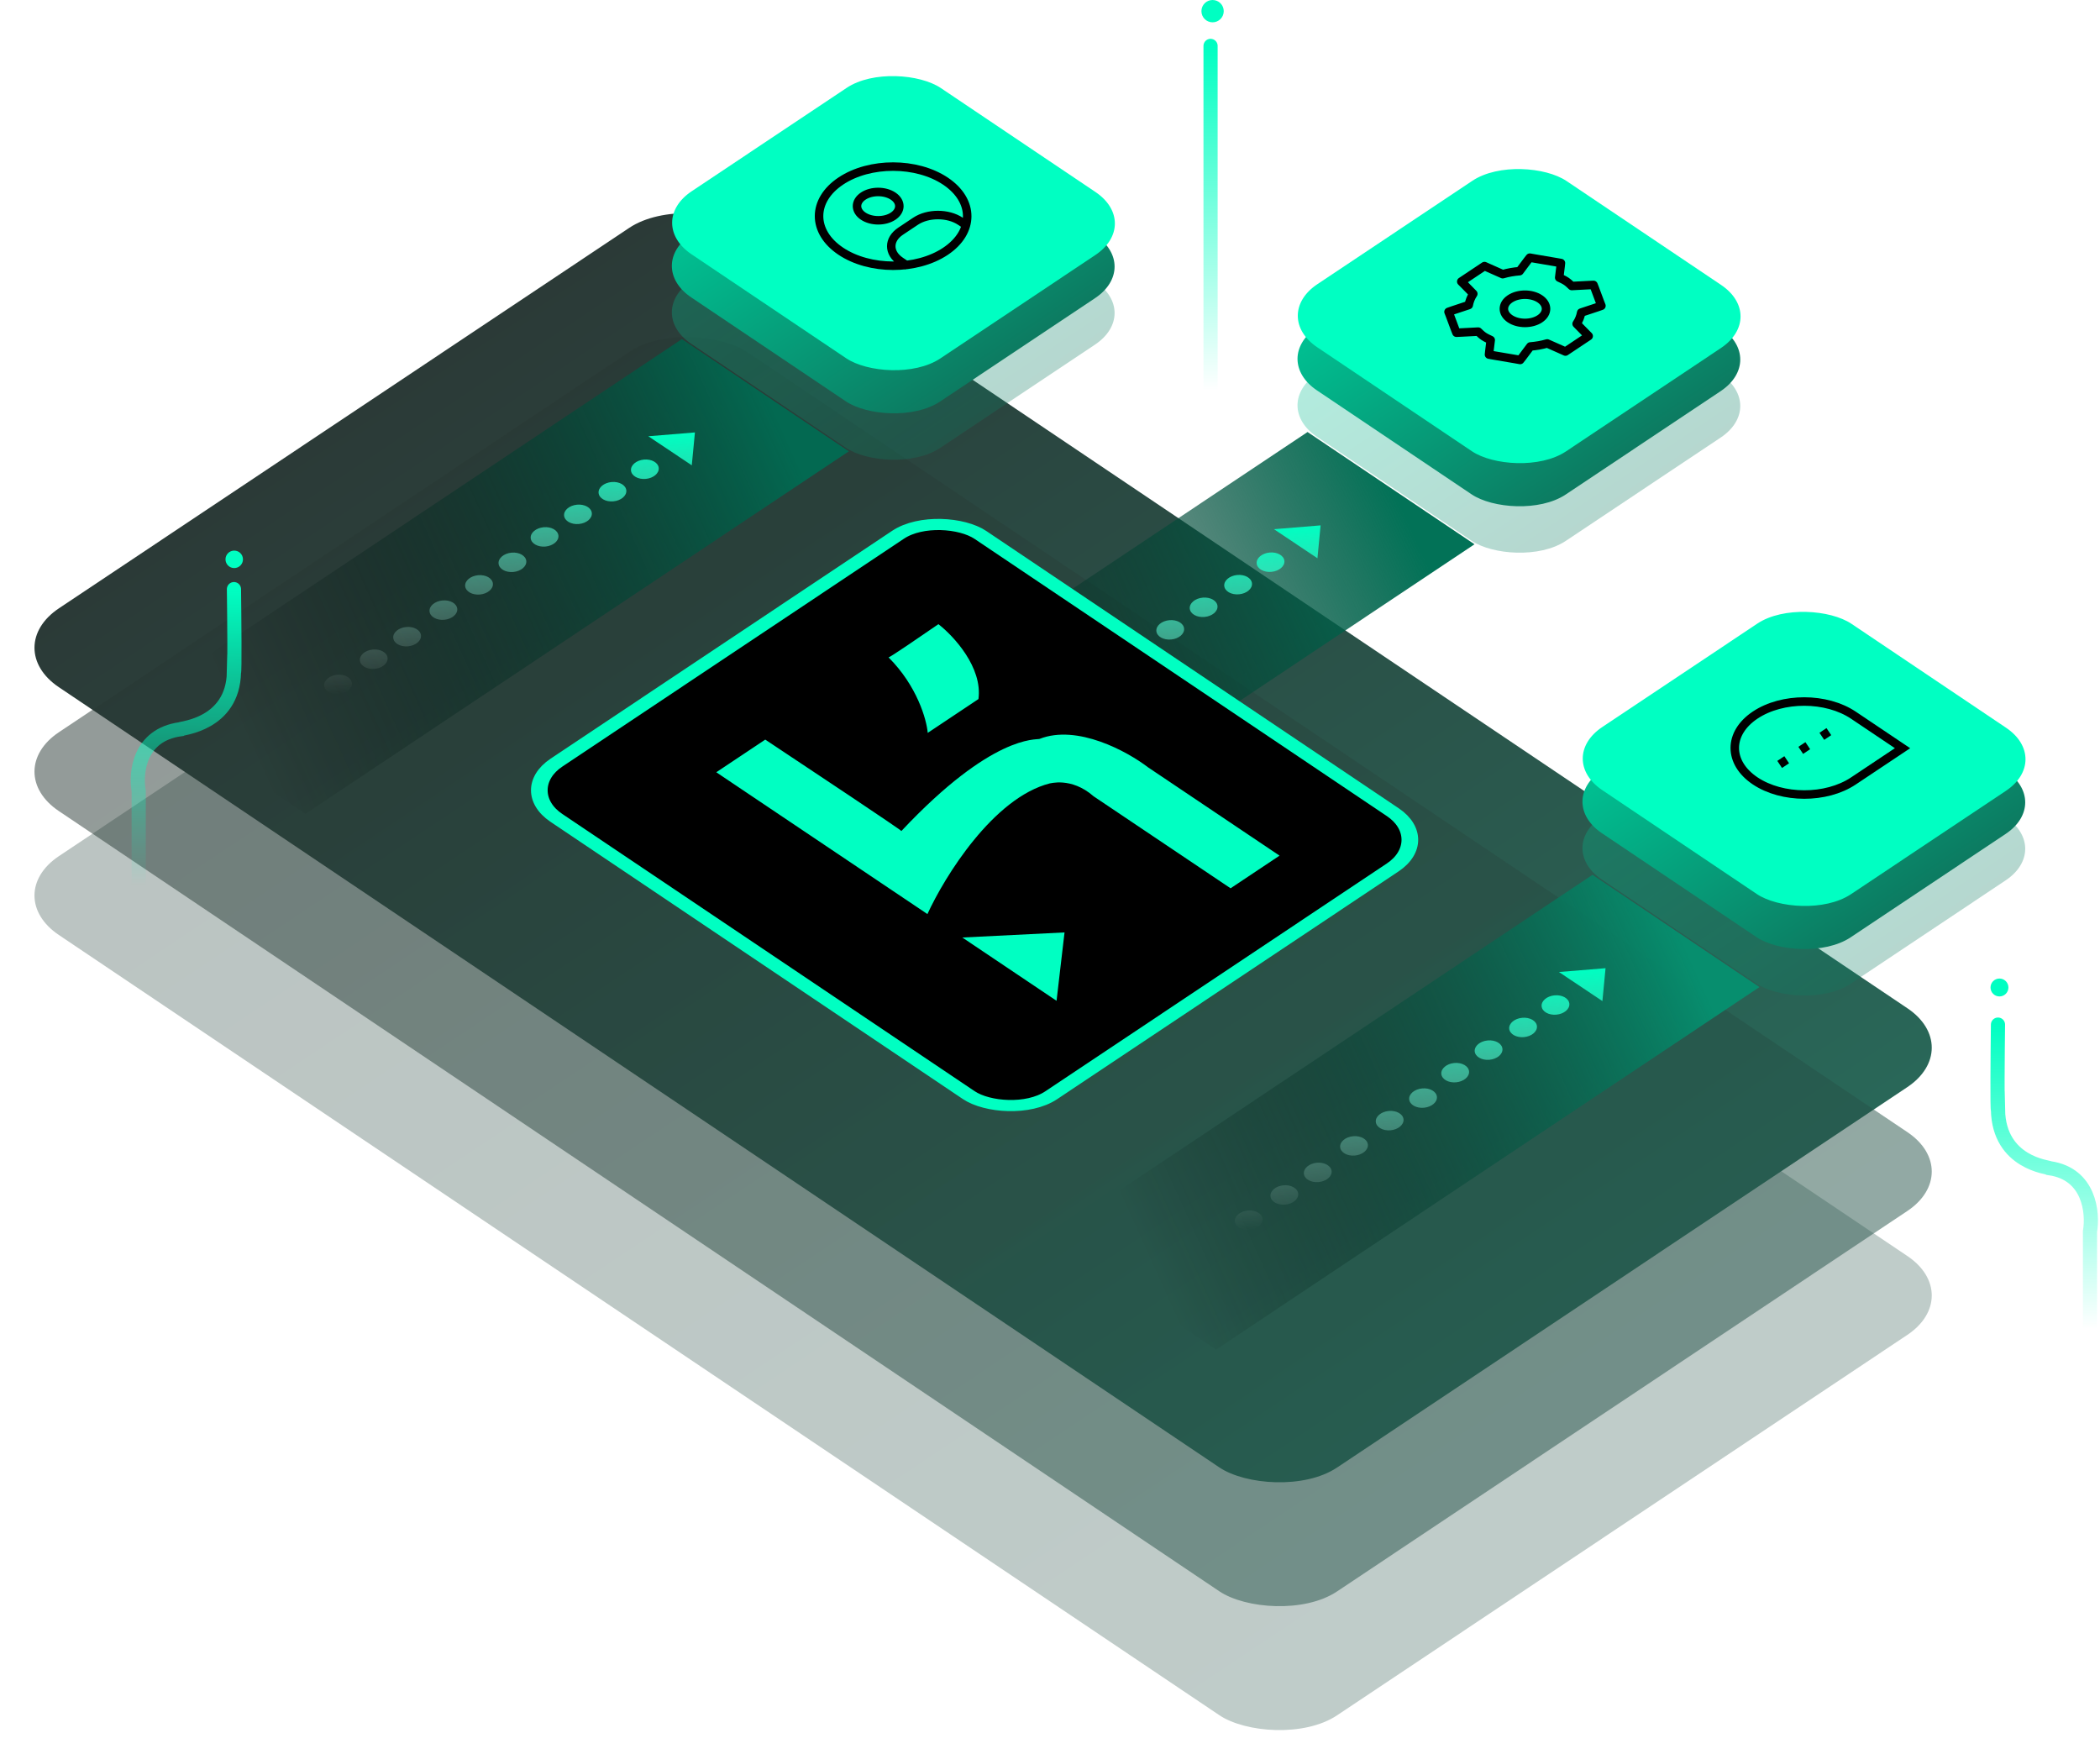 <svg width="741" height="619" viewBox="0 0 741 619" fill="none" xmlns="http://www.w3.org/2000/svg">
<rect width="291.858" height="543.345" rx="25" transform="matrix(0.832 -0.555 0.83 0.558 0 315.938)" fill="url(#paint0_linear_3884_20357)" fill-opacity="0.3"/>
<rect width="291.858" height="543.345" rx="25" transform="matrix(0.832 -0.555 0.83 0.558 0 228.508)" fill="url(#paint1_linear_3884_20357)"/>
<g filter="url(#filter0_b_3884_20357)">
<rect width="291.858" height="543.345" rx="25" transform="matrix(0.832 -0.555 0.83 0.558 0 272.219)" fill="url(#paint2_linear_3884_20357)" fill-opacity="0.5"/>
</g>
<rect width="230.483" height="70.979" transform="matrix(0.832 -0.555 0.83 0.558 48.844 247.555)" fill="url(#paint3_linear_3884_20357)"/>
<path d="M232.437 165.118C232.61 167 230.559 168.727 227.857 168.975C225.154 169.223 222.823 167.899 222.65 166.016C222.478 164.134 224.528 162.407 227.231 162.159C229.933 161.911 232.264 163.236 232.437 165.118Z" fill="url(#paint4_linear_3884_20357)"/>
<path d="M221.002 173.041C221.174 174.924 219.124 176.651 216.421 176.899C213.719 177.147 211.388 175.822 211.215 173.94C211.042 172.057 213.093 170.33 215.795 170.082C218.498 169.834 220.829 171.159 221.002 173.041Z" fill="url(#paint5_linear_3884_20357)"/>
<path d="M208.831 181.032C209.003 182.915 206.953 184.642 204.25 184.89C201.548 185.138 199.217 183.813 199.044 181.931C198.871 180.048 200.922 178.321 203.625 178.073C206.327 177.825 208.658 179.15 208.831 181.032Z" fill="url(#paint6_linear_3884_20357)"/>
<path d="M197.047 188.988C197.219 190.87 195.169 192.597 192.466 192.845C189.764 193.093 187.433 191.768 187.26 189.886C187.087 188.004 189.138 186.277 191.84 186.029C194.543 185.781 196.874 187.105 197.047 188.988Z" fill="url(#paint7_linear_3884_20357)"/>
<path d="M185.707 197.96C185.88 199.842 183.829 201.569 181.127 201.817C178.424 202.065 176.094 200.74 175.921 198.858C175.748 196.976 177.799 195.249 180.501 195.001C183.204 194.753 185.535 196.078 185.707 197.96Z" fill="url(#paint8_linear_3884_20357)"/>
<path d="M173.923 205.915C174.096 207.798 172.045 209.525 169.343 209.773C166.64 210.021 164.309 208.696 164.137 206.814C163.964 204.931 166.015 203.204 168.717 202.956C171.42 202.708 173.751 204.033 173.923 205.915Z" fill="url(#paint9_linear_3884_20357)"/>
<path d="M161.346 214.825C161.519 216.707 159.468 218.434 156.766 218.682C154.063 218.93 151.732 217.605 151.559 215.723C151.387 213.841 153.437 212.114 156.14 211.866C158.842 211.618 161.173 212.942 161.346 214.825Z" fill="url(#paint10_linear_3884_20357)"/>
<path d="M228.76 153.926L244.101 164.187L245.212 152.577L228.76 153.926Z" fill="url(#paint11_linear_3884_20357)"/>
<path d="M148.547 224.19C148.719 226.072 146.669 227.799 143.966 228.047C141.264 228.295 138.933 226.971 138.76 225.088C138.587 223.206 140.638 221.479 143.341 221.231C146.043 220.983 148.374 222.308 148.547 224.19Z" fill="url(#paint12_linear_3884_20357)"/>
<path d="M136.763 232.145C136.935 234.028 134.885 235.755 132.182 236.003C129.48 236.251 127.149 234.926 126.976 233.044C126.803 231.161 128.854 229.434 131.556 229.186C134.259 228.938 136.59 230.263 136.763 232.145Z" fill="url(#paint13_linear_3884_20357)"/>
<path d="M124.185 241.055C124.358 242.937 122.307 244.664 119.605 244.912C116.902 245.16 114.572 243.835 114.399 241.953C114.226 240.071 116.277 238.344 118.979 238.096C121.682 237.848 124.013 239.173 124.185 241.055Z" fill="url(#paint14_linear_3884_20357)"/>
<rect width="105.713" height="105.713" rx="20" transform="matrix(0.832 -0.555 0.83 0.558 227.332 110.172)" fill="url(#paint15_linear_3884_20357)" fill-opacity="0.3"/>
<rect width="105.713" height="105.713" rx="20" transform="matrix(0.832 -0.555 0.83 0.558 227.332 93.789)" fill="url(#paint16_linear_3884_20357)"/>
<rect width="105.713" height="105.713" rx="20" transform="matrix(0.832 -0.555 0.83 0.558 227.432 78.578)" fill="#00FFC2"/>
<rect width="230.483" height="70.979" transform="matrix(0.832 -0.555 0.83 0.558 269.615 280.352)" fill="url(#paint17_linear_3884_20357)"/>
<path d="M453.209 197.915C453.381 199.797 451.331 201.524 448.628 201.772C445.926 202.02 443.595 200.695 443.422 198.813C443.249 196.931 445.3 195.204 448.002 194.956C450.705 194.708 453.036 196.033 453.209 197.915Z" fill="url(#paint18_linear_3884_20357)"/>
<path d="M441.773 205.838C441.946 207.721 439.895 209.448 437.193 209.696C434.49 209.944 432.159 208.619 431.986 206.737C431.814 204.854 433.864 203.127 436.567 202.879C439.269 202.631 441.6 203.956 441.773 205.838Z" fill="url(#paint19_linear_3884_20357)"/>
<path d="M429.602 213.829C429.775 215.711 427.724 217.438 425.022 217.687C422.319 217.935 419.988 216.61 419.816 214.728C419.643 212.845 421.694 211.118 424.396 210.87C427.099 210.622 429.429 211.947 429.602 213.829Z" fill="url(#paint20_linear_3884_20357)"/>
<path d="M417.818 221.785C417.991 223.667 415.94 225.394 413.238 225.642C410.535 225.89 408.204 224.565 408.031 222.683C407.859 220.801 409.909 219.074 412.612 218.826C415.314 218.578 417.645 219.902 417.818 221.785Z" fill="url(#paint21_linear_3884_20357)"/>
<path d="M406.479 230.757C406.652 232.639 404.601 234.366 401.898 234.614C399.196 234.862 396.865 233.537 396.692 231.655C396.519 229.773 398.57 228.046 401.273 227.798C403.975 227.55 406.306 228.874 406.479 230.757Z" fill="url(#paint22_linear_3884_20357)"/>
<path d="M394.695 238.712C394.868 240.594 392.817 242.321 390.114 242.569C387.412 242.817 385.081 241.493 384.908 239.61C384.735 237.728 386.786 236.001 389.489 235.753C392.191 235.505 394.522 236.83 394.695 238.712Z" fill="url(#paint23_linear_3884_20357)"/>
<path d="M382.118 247.622C382.29 249.504 380.24 251.231 377.537 251.479C374.835 251.727 372.504 250.402 372.331 248.52C372.158 246.638 374.209 244.911 376.911 244.663C379.614 244.415 381.945 245.739 382.118 247.622Z" fill="url(#paint24_linear_3884_20357)"/>
<path d="M449.532 186.722L464.872 196.984L465.983 185.374L449.532 186.722Z" fill="url(#paint25_linear_3884_20357)"/>
<path d="M369.318 256.987C369.491 258.869 367.44 260.596 364.738 260.844C362.035 261.092 359.704 259.767 359.532 257.885C359.359 256.003 361.41 254.276 364.112 254.028C366.815 253.78 369.145 255.105 369.318 256.987Z" fill="url(#paint26_linear_3884_20357)"/>
<path d="M357.534 264.942C357.707 266.825 355.656 268.552 352.954 268.8C350.251 269.048 347.92 267.723 347.747 265.841C347.575 263.958 349.625 262.231 352.328 261.983C355.03 261.735 357.361 263.06 357.534 264.942Z" fill="url(#paint27_linear_3884_20357)"/>
<path d="M344.957 273.852C345.13 275.734 343.079 277.461 340.376 277.709C337.674 277.957 335.343 276.632 335.17 274.75C334.997 272.868 337.048 271.141 339.751 270.893C342.453 270.645 344.784 271.97 344.957 273.852Z" fill="url(#paint28_linear_3884_20357)"/>
<rect width="105.713" height="105.713" rx="20" transform="matrix(0.832 -0.555 0.83 0.558 448.104 142.969)" fill="url(#paint29_linear_3884_20357)" fill-opacity="0.3"/>
<rect width="105.713" height="105.713" rx="20" transform="matrix(0.832 -0.555 0.83 0.558 448.104 126.586)" fill="url(#paint30_linear_3884_20357)"/>
<rect width="105.713" height="105.713" rx="20" transform="matrix(0.832 -0.555 0.83 0.558 448.203 111.375)" fill="#00FFC2"/>
<rect width="230.483" height="70.979" transform="matrix(0.832 -0.555 0.83 0.558 370.164 436.594)" fill="url(#paint31_linear_3884_20357)"/>
<path d="M553.757 354.157C553.93 356.039 551.879 357.766 549.177 358.014C546.474 358.262 544.144 356.938 543.971 355.055C543.798 353.173 545.849 351.446 548.551 351.198C551.254 350.95 553.585 352.275 553.757 354.157Z" fill="url(#paint32_linear_3884_20357)"/>
<path d="M542.322 362.08C542.495 363.963 540.444 365.69 537.741 365.938C535.039 366.186 532.708 364.861 532.535 362.979C532.363 361.097 534.413 359.37 537.116 359.121C539.818 358.873 542.149 360.198 542.322 362.08Z" fill="url(#paint33_linear_3884_20357)"/>
<path d="M530.151 370.071C530.324 371.954 528.273 373.681 525.571 373.929C522.868 374.177 520.537 372.852 520.364 370.97C520.192 369.087 522.242 367.36 524.945 367.112C527.647 366.864 529.978 368.189 530.151 370.071Z" fill="url(#paint34_linear_3884_20357)"/>
<path d="M518.367 378.027C518.54 379.909 516.489 381.636 513.786 381.884C511.084 382.132 508.753 380.807 508.58 378.925C508.408 377.043 510.458 375.316 513.161 375.068C515.863 374.82 518.194 376.145 518.367 378.027Z" fill="url(#paint35_linear_3884_20357)"/>
<path d="M507.028 386.999C507.2 388.881 505.15 390.608 502.447 390.856C499.745 391.104 497.414 389.779 497.241 387.897C497.068 386.015 499.119 384.288 501.822 384.04C504.524 383.792 506.855 385.117 507.028 386.999Z" fill="url(#paint36_linear_3884_20357)"/>
<path d="M495.244 394.954C495.416 396.837 493.366 398.564 490.663 398.812C487.961 399.06 485.63 397.735 485.457 395.853C485.284 393.97 487.335 392.243 490.037 391.995C492.74 391.747 495.071 393.072 495.244 394.954Z" fill="url(#paint37_linear_3884_20357)"/>
<path d="M482.666 403.864C482.839 405.746 480.788 407.473 478.086 407.721C475.383 407.969 473.053 406.644 472.88 404.762C472.707 402.88 474.758 401.153 477.46 400.905C480.163 400.657 482.494 401.982 482.666 403.864Z" fill="url(#paint38_linear_3884_20357)"/>
<path d="M550.081 342.965L565.421 353.226L566.532 341.616L550.081 342.965Z" fill="url(#paint39_linear_3884_20357)"/>
<path d="M469.867 413.229C470.04 415.111 467.989 416.838 465.287 417.086C462.584 417.334 460.253 416.01 460.08 414.127C459.908 412.245 461.958 410.518 464.661 410.27C467.363 410.022 469.694 411.347 469.867 413.229Z" fill="url(#paint40_linear_3884_20357)"/>
<path d="M458.083 421.184C458.256 423.067 456.205 424.794 453.502 425.042C450.8 425.29 448.469 423.965 448.296 422.083C448.124 420.201 450.174 418.473 452.877 418.225C455.579 417.977 457.91 419.302 458.083 421.184Z" fill="url(#paint41_linear_3884_20357)"/>
<path d="M445.506 430.094C445.678 431.976 443.628 433.703 440.925 433.951C438.223 434.199 435.892 432.875 435.719 430.992C435.546 429.11 437.597 427.383 440.3 427.135C443.002 426.887 445.333 428.212 445.506 430.094Z" fill="url(#paint42_linear_3884_20357)"/>
<rect width="105.713" height="105.713" rx="20" transform="matrix(0.832 -0.555 0.83 0.558 548.652 299.211)" fill="url(#paint43_linear_3884_20357)" fill-opacity="0.3"/>
<rect width="105.713" height="105.713" rx="20" transform="matrix(0.832 -0.555 0.83 0.558 548.652 282.828)" fill="url(#paint44_linear_3884_20357)"/>
<rect width="105.713" height="105.713" rx="20" transform="matrix(0.832 -0.555 0.83 0.558 548.752 267.617)" fill="#00FFC2"/>
<rect x="4.155" y="0.007" width="179.855" height="210.327" rx="17.5" transform="matrix(0.832 -0.555 0.83 0.558 178.323 281.105)" fill="black" stroke="#00FFC2" stroke-width="5"/>
<path d="M370.479 276.398C350.499 281.478 333.333 309.265 327.248 322.523L252.746 272.484L270.027 260.964C286.139 271.647 318.3 293.055 318.053 293.22C350.166 259.039 365.574 261.128 366.807 260.717C380.131 255.461 397.827 265.171 405.009 270.683L451.496 301.905L434.216 313.425L385.882 280.962C377.88 273.936 370.17 276.604 370.479 276.398Z" fill="#00FFC2"/>
<path d="M372.811 353.125L339.563 330.794L375.628 328.999L372.811 353.125Z" fill="#00FFC2"/>
<path d="M313.535 231.959C323.627 242.041 326.955 253.912 327.358 258.588L345.256 246.656C346.755 235.439 336.459 224.367 331.124 220.233C325.466 224.141 314.028 231.959 313.535 231.959Z" fill="#00FFC2"/>
<path d="M48.941 312.609L48.941 279.091C47.782 272.667 49.096 259.316 63.622 257.305C64.008 256.886 82.167 255.629 82.553 237.194C82.862 237.53 82.682 217.783 82.553 207.867" stroke="url(#paint45_linear_3884_20357)" stroke-width="5" stroke-linecap="round"/>
<circle cx="82.649" cy="197.356" r="3.082" fill="#00FFC2"/>
<path d="M737.47 468.888L737.47 434.531C738.59 427.946 737.321 414.261 723.29 412.199C722.916 411.77 705.376 410.481 705.003 391.585C704.705 391.929 704.879 371.687 705.003 361.523" stroke="url(#paint46_linear_3884_20357)" stroke-width="5" stroke-linecap="round"/>
<circle cx="705.527" cy="348.425" r="3.16" fill="#00FFC2"/>
<path d="M427.154 137.868L427.154 16.195" stroke="url(#paint47_linear_3884_20357)" stroke-width="5" stroke-linecap="round"/>
<circle cx="427.869" cy="3.937" r="3.937" fill="#00FFC2"/>
<path d="M319.079 93.066L317.76 92.18C313.39 89.245 313.399 84.499 317.778 81.579L323.065 78.055C327.445 75.135 334.537 75.147 338.907 78.082L340.226 78.968M304.598 69.189C301.678 71.136 301.672 74.3 304.585 76.256C307.499 78.213 312.227 78.221 315.147 76.275C318.067 74.328 318.072 71.164 315.159 69.207C312.246 67.251 307.517 67.243 304.598 69.189ZM333.608 88.674C323.389 95.487 306.839 95.458 296.643 88.61C286.447 81.762 286.466 70.688 296.686 63.875C306.905 57.062 323.455 57.09 333.651 63.938C343.847 70.787 343.828 81.861 333.608 88.674Z" stroke="black" stroke-width="3" stroke-linecap="square"/>
<path fill-rule="evenodd" clip-rule="evenodd" d="M515.614 99.347L516.536 100.269L519.868 103.667C519.011 104.945 518.503 106.285 518.255 107.638L512.607 109.513L511.117 110.035L511.541 111.109L513.489 116.32L513.913 117.394L515.53 117.324L521.588 117.008C522.197 117.575 522.764 118.16 523.528 118.674C524.292 119.187 525.164 119.568 526.01 119.978L525.515 124.03L525.405 125.112L527.008 125.4L534.788 126.723L536.394 127.012L537.177 126.015L540 122.243C542.023 122.082 544.028 121.747 545.941 121.178L551.007 123.421L552.381 124.041L560.575 118.578L559.656 117.654L556.321 114.258C557.179 112.98 557.687 111.64 557.934 110.287L563.583 108.412L565.075 107.891L564.651 106.814L562.701 101.605L562.28 100.529L560.659 100.601L554.602 100.917C553.995 100.348 553.426 99.764 552.662 99.251C551.897 98.738 551.028 98.355 550.179 97.947L550.675 93.894L550.788 92.811L549.181 92.525L541.404 91.2L539.798 90.915L539.012 91.909L536.19 95.682C534.167 95.843 532.162 96.177 530.249 96.746L525.185 94.502L523.809 93.884L515.614 99.347Z" stroke="black" stroke-width="3" stroke-linecap="square" stroke-linejoin="round"/>
<path fill-rule="evenodd" clip-rule="evenodd" d="M543.363 105.45C546.262 107.397 546.255 110.551 543.347 112.49C540.44 114.428 535.726 114.421 532.827 112.474C529.928 110.527 529.935 107.373 532.843 105.434C535.751 103.496 540.464 103.503 543.363 105.45Z" stroke="black" stroke-width="3" stroke-linecap="square" stroke-linejoin="round"/>
<path d="M635.41 264.761L637.889 263.108M627.971 269.72L630.451 268.067M642.849 259.802L645.328 258.149M671.325 263.994L653.967 275.566C644.381 281.957 628.856 281.93 619.292 275.506C609.728 269.082 609.746 258.694 619.332 252.303C628.918 245.913 644.443 245.939 654.007 252.363L671.325 263.994Z" stroke="black" stroke-width="3"/>
<defs>
<filter id="filter0_b_3884_20357" x="8.171" y="114.469" width="677.551" height="456.555" filterUnits="userSpaceOnUse" color-interpolation-filters="sRGB">
<feFlood flood-opacity="0" result="BackgroundImageFix"/>
<feGaussianBlur in="BackgroundImageFix" stdDeviation="2"/>
<feComposite in2="SourceAlpha" operator="in" result="effect1_backgroundBlur_3884_20357"/>
<feBlend mode="normal" in="SourceGraphic" in2="effect1_backgroundBlur_3884_20357" result="shape"/>
</filter>
<linearGradient id="paint0_linear_3884_20357" x1="145.929" y1="0" x2="145.929" y2="543.345" gradientUnits="userSpaceOnUse">
<stop stop-color="#1D3B34"/>
<stop offset="1" stop-color="#2D574D"/>
</linearGradient>
<linearGradient id="paint1_linear_3884_20357" x1="145.929" y1="0" x2="145.929" y2="543.345" gradientUnits="userSpaceOnUse">
<stop stop-color="#2B3A37"/>
<stop offset="1" stop-color="#296758"/>
</linearGradient>
<linearGradient id="paint2_linear_3884_20357" x1="145.929" y1="0" x2="145.929" y2="543.345" gradientUnits="userSpaceOnUse">
<stop stop-color="#293733"/>
<stop offset="1" stop-color="#26554A"/>
</linearGradient>
<linearGradient id="paint3_linear_3884_20357" x1="231.295" y1="35.245" x2="58.89" y2="-56.718" gradientUnits="userSpaceOnUse">
<stop stop-color="#036951"/>
<stop offset="1" stop-opacity="0"/>
</linearGradient>
<linearGradient id="paint4_linear_3884_20357" x1="176.269" y1="158.744" x2="183.639" y2="239.035" gradientUnits="userSpaceOnUse">
<stop stop-color="#00FFC2"/>
<stop offset="1" stop-color="#D9D9D9" stop-opacity="0"/>
</linearGradient>
<linearGradient id="paint5_linear_3884_20357" x1="176.269" y1="158.744" x2="183.639" y2="239.035" gradientUnits="userSpaceOnUse">
<stop stop-color="#00FFC2"/>
<stop offset="1" stop-color="#D9D9D9" stop-opacity="0"/>
</linearGradient>
<linearGradient id="paint6_linear_3884_20357" x1="176.269" y1="158.744" x2="183.639" y2="239.035" gradientUnits="userSpaceOnUse">
<stop stop-color="#00FFC2"/>
<stop offset="1" stop-color="#D9D9D9" stop-opacity="0"/>
</linearGradient>
<linearGradient id="paint7_linear_3884_20357" x1="176.269" y1="158.744" x2="183.639" y2="239.035" gradientUnits="userSpaceOnUse">
<stop stop-color="#00FFC2"/>
<stop offset="1" stop-color="#D9D9D9" stop-opacity="0"/>
</linearGradient>
<linearGradient id="paint8_linear_3884_20357" x1="176.269" y1="158.744" x2="183.639" y2="239.035" gradientUnits="userSpaceOnUse">
<stop stop-color="#00FFC2"/>
<stop offset="1" stop-color="#D9D9D9" stop-opacity="0"/>
</linearGradient>
<linearGradient id="paint9_linear_3884_20357" x1="176.269" y1="158.744" x2="183.639" y2="239.035" gradientUnits="userSpaceOnUse">
<stop stop-color="#00FFC2"/>
<stop offset="1" stop-color="#D9D9D9" stop-opacity="0"/>
</linearGradient>
<linearGradient id="paint10_linear_3884_20357" x1="176.269" y1="158.744" x2="183.639" y2="239.035" gradientUnits="userSpaceOnUse">
<stop stop-color="#00FFC2"/>
<stop offset="1" stop-color="#D9D9D9" stop-opacity="0"/>
</linearGradient>
<linearGradient id="paint11_linear_3884_20357" x1="176.269" y1="158.744" x2="183.639" y2="239.035" gradientUnits="userSpaceOnUse">
<stop stop-color="#00FFC2"/>
<stop offset="1" stop-color="#D9D9D9" stop-opacity="0"/>
</linearGradient>
<linearGradient id="paint12_linear_3884_20357" x1="176.269" y1="158.744" x2="183.639" y2="239.035" gradientUnits="userSpaceOnUse">
<stop stop-color="#00FFC2"/>
<stop offset="1" stop-color="#D9D9D9" stop-opacity="0"/>
</linearGradient>
<linearGradient id="paint13_linear_3884_20357" x1="176.269" y1="158.744" x2="183.639" y2="239.035" gradientUnits="userSpaceOnUse">
<stop stop-color="#00FFC2"/>
<stop offset="1" stop-color="#D9D9D9" stop-opacity="0"/>
</linearGradient>
<linearGradient id="paint14_linear_3884_20357" x1="176.269" y1="158.744" x2="183.639" y2="239.035" gradientUnits="userSpaceOnUse">
<stop stop-color="#00FFC2"/>
<stop offset="1" stop-color="#D9D9D9" stop-opacity="0"/>
</linearGradient>
<linearGradient id="paint15_linear_3884_20357" x1="52.857" y1="0" x2="52.857" y2="105.713" gradientUnits="userSpaceOnUse">
<stop stop-color="#00C092"/>
<stop offset="1" stop-color="#0C7B61"/>
</linearGradient>
<linearGradient id="paint16_linear_3884_20357" x1="52.857" y1="0" x2="52.857" y2="105.713" gradientUnits="userSpaceOnUse">
<stop stop-color="#00C092"/>
<stop offset="1" stop-color="#0C7B61"/>
</linearGradient>
<linearGradient id="paint17_linear_3884_20357" x1="231.295" y1="35.245" x2="58.89" y2="-56.718" gradientUnits="userSpaceOnUse">
<stop stop-color="#027257"/>
<stop offset="1" stop-opacity="0"/>
</linearGradient>
<linearGradient id="paint18_linear_3884_20357" x1="397.041" y1="191.54" x2="404.411" y2="271.832" gradientUnits="userSpaceOnUse">
<stop stop-color="#00FFC2"/>
<stop offset="1" stop-color="#D9D9D9" stop-opacity="0"/>
</linearGradient>
<linearGradient id="paint19_linear_3884_20357" x1="397.041" y1="191.54" x2="404.411" y2="271.832" gradientUnits="userSpaceOnUse">
<stop stop-color="#00FFC2"/>
<stop offset="1" stop-color="#D9D9D9" stop-opacity="0"/>
</linearGradient>
<linearGradient id="paint20_linear_3884_20357" x1="397.041" y1="191.54" x2="404.411" y2="271.832" gradientUnits="userSpaceOnUse">
<stop stop-color="#00FFC2"/>
<stop offset="1" stop-color="#D9D9D9" stop-opacity="0"/>
</linearGradient>
<linearGradient id="paint21_linear_3884_20357" x1="397.041" y1="191.54" x2="404.411" y2="271.832" gradientUnits="userSpaceOnUse">
<stop stop-color="#00FFC2"/>
<stop offset="1" stop-color="#D9D9D9" stop-opacity="0"/>
</linearGradient>
<linearGradient id="paint22_linear_3884_20357" x1="397.041" y1="191.54" x2="404.411" y2="271.832" gradientUnits="userSpaceOnUse">
<stop stop-color="#00FFC2"/>
<stop offset="1" stop-color="#D9D9D9" stop-opacity="0"/>
</linearGradient>
<linearGradient id="paint23_linear_3884_20357" x1="397.041" y1="191.54" x2="404.411" y2="271.832" gradientUnits="userSpaceOnUse">
<stop stop-color="#00FFC2"/>
<stop offset="1" stop-color="#D9D9D9" stop-opacity="0"/>
</linearGradient>
<linearGradient id="paint24_linear_3884_20357" x1="397.041" y1="191.54" x2="404.411" y2="271.832" gradientUnits="userSpaceOnUse">
<stop stop-color="#00FFC2"/>
<stop offset="1" stop-color="#D9D9D9" stop-opacity="0"/>
</linearGradient>
<linearGradient id="paint25_linear_3884_20357" x1="397.041" y1="191.54" x2="404.411" y2="271.832" gradientUnits="userSpaceOnUse">
<stop stop-color="#00FFC2"/>
<stop offset="1" stop-color="#D9D9D9" stop-opacity="0"/>
</linearGradient>
<linearGradient id="paint26_linear_3884_20357" x1="397.041" y1="191.54" x2="404.411" y2="271.832" gradientUnits="userSpaceOnUse">
<stop stop-color="#00FFC2"/>
<stop offset="1" stop-color="#D9D9D9" stop-opacity="0"/>
</linearGradient>
<linearGradient id="paint27_linear_3884_20357" x1="397.041" y1="191.54" x2="404.411" y2="271.832" gradientUnits="userSpaceOnUse">
<stop stop-color="#00FFC2"/>
<stop offset="1" stop-color="#D9D9D9" stop-opacity="0"/>
</linearGradient>
<linearGradient id="paint28_linear_3884_20357" x1="397.041" y1="191.54" x2="404.411" y2="271.832" gradientUnits="userSpaceOnUse">
<stop stop-color="#00FFC2"/>
<stop offset="1" stop-color="#D9D9D9" stop-opacity="0"/>
</linearGradient>
<linearGradient id="paint29_linear_3884_20357" x1="52.857" y1="0" x2="52.857" y2="105.713" gradientUnits="userSpaceOnUse">
<stop stop-color="#00C092"/>
<stop offset="1" stop-color="#0C7B61"/>
</linearGradient>
<linearGradient id="paint30_linear_3884_20357" x1="52.857" y1="0" x2="52.857" y2="105.713" gradientUnits="userSpaceOnUse">
<stop stop-color="#00C092"/>
<stop offset="1" stop-color="#0C7B61"/>
</linearGradient>
<linearGradient id="paint31_linear_3884_20357" x1="231.295" y1="35.245" x2="58.89" y2="-56.718" gradientUnits="userSpaceOnUse">
<stop stop-color="#078E6E"/>
<stop offset="1" stop-opacity="0"/>
</linearGradient>
<linearGradient id="paint32_linear_3884_20357" x1="497.59" y1="347.783" x2="504.959" y2="428.074" gradientUnits="userSpaceOnUse">
<stop stop-color="#00FFC2"/>
<stop offset="1" stop-color="#D9D9D9" stop-opacity="0"/>
</linearGradient>
<linearGradient id="paint33_linear_3884_20357" x1="497.59" y1="347.783" x2="504.959" y2="428.074" gradientUnits="userSpaceOnUse">
<stop stop-color="#00FFC2"/>
<stop offset="1" stop-color="#D9D9D9" stop-opacity="0"/>
</linearGradient>
<linearGradient id="paint34_linear_3884_20357" x1="497.59" y1="347.783" x2="504.959" y2="428.074" gradientUnits="userSpaceOnUse">
<stop stop-color="#00FFC2"/>
<stop offset="1" stop-color="#D9D9D9" stop-opacity="0"/>
</linearGradient>
<linearGradient id="paint35_linear_3884_20357" x1="497.59" y1="347.783" x2="504.959" y2="428.074" gradientUnits="userSpaceOnUse">
<stop stop-color="#00FFC2"/>
<stop offset="1" stop-color="#D9D9D9" stop-opacity="0"/>
</linearGradient>
<linearGradient id="paint36_linear_3884_20357" x1="497.59" y1="347.783" x2="504.959" y2="428.074" gradientUnits="userSpaceOnUse">
<stop stop-color="#00FFC2"/>
<stop offset="1" stop-color="#D9D9D9" stop-opacity="0"/>
</linearGradient>
<linearGradient id="paint37_linear_3884_20357" x1="497.59" y1="347.783" x2="504.959" y2="428.074" gradientUnits="userSpaceOnUse">
<stop stop-color="#00FFC2"/>
<stop offset="1" stop-color="#D9D9D9" stop-opacity="0"/>
</linearGradient>
<linearGradient id="paint38_linear_3884_20357" x1="497.59" y1="347.783" x2="504.959" y2="428.074" gradientUnits="userSpaceOnUse">
<stop stop-color="#00FFC2"/>
<stop offset="1" stop-color="#D9D9D9" stop-opacity="0"/>
</linearGradient>
<linearGradient id="paint39_linear_3884_20357" x1="497.59" y1="347.783" x2="504.959" y2="428.074" gradientUnits="userSpaceOnUse">
<stop stop-color="#00FFC2"/>
<stop offset="1" stop-color="#D9D9D9" stop-opacity="0"/>
</linearGradient>
<linearGradient id="paint40_linear_3884_20357" x1="497.59" y1="347.783" x2="504.959" y2="428.074" gradientUnits="userSpaceOnUse">
<stop stop-color="#00FFC2"/>
<stop offset="1" stop-color="#D9D9D9" stop-opacity="0"/>
</linearGradient>
<linearGradient id="paint41_linear_3884_20357" x1="497.59" y1="347.783" x2="504.959" y2="428.074" gradientUnits="userSpaceOnUse">
<stop stop-color="#00FFC2"/>
<stop offset="1" stop-color="#D9D9D9" stop-opacity="0"/>
</linearGradient>
<linearGradient id="paint42_linear_3884_20357" x1="497.59" y1="347.783" x2="504.959" y2="428.074" gradientUnits="userSpaceOnUse">
<stop stop-color="#00FFC2"/>
<stop offset="1" stop-color="#D9D9D9" stop-opacity="0"/>
</linearGradient>
<linearGradient id="paint43_linear_3884_20357" x1="52.857" y1="0" x2="52.857" y2="105.713" gradientUnits="userSpaceOnUse">
<stop stop-color="#00C092"/>
<stop offset="1" stop-color="#0C7B61"/>
</linearGradient>
<linearGradient id="paint44_linear_3884_20357" x1="52.857" y1="0" x2="52.857" y2="105.713" gradientUnits="userSpaceOnUse">
<stop stop-color="#00C092"/>
<stop offset="1" stop-color="#0C7B61"/>
</linearGradient>
<linearGradient id="paint45_linear_3884_20357" x1="65.67" y1="207.867" x2="65.67" y2="312.609" gradientUnits="userSpaceOnUse">
<stop stop-color="#00FFC2"/>
<stop offset="1" stop-color="#00FFC2" stop-opacity="0"/>
</linearGradient>
<linearGradient id="paint46_linear_3884_20357" x1="721.311" y1="361.523" x2="721.311" y2="468.888" gradientUnits="userSpaceOnUse">
<stop stop-color="#00FFC2"/>
<stop offset="1" stop-color="#00FFC2" stop-opacity="0"/>
</linearGradient>
<linearGradient id="paint47_linear_3884_20357" x1="427.654" y1="16.195" x2="427.654" y2="137.868" gradientUnits="userSpaceOnUse">
<stop stop-color="#00FFC2"/>
<stop offset="1" stop-color="#00FFC2" stop-opacity="0"/>
</linearGradient>
</defs>
</svg>
